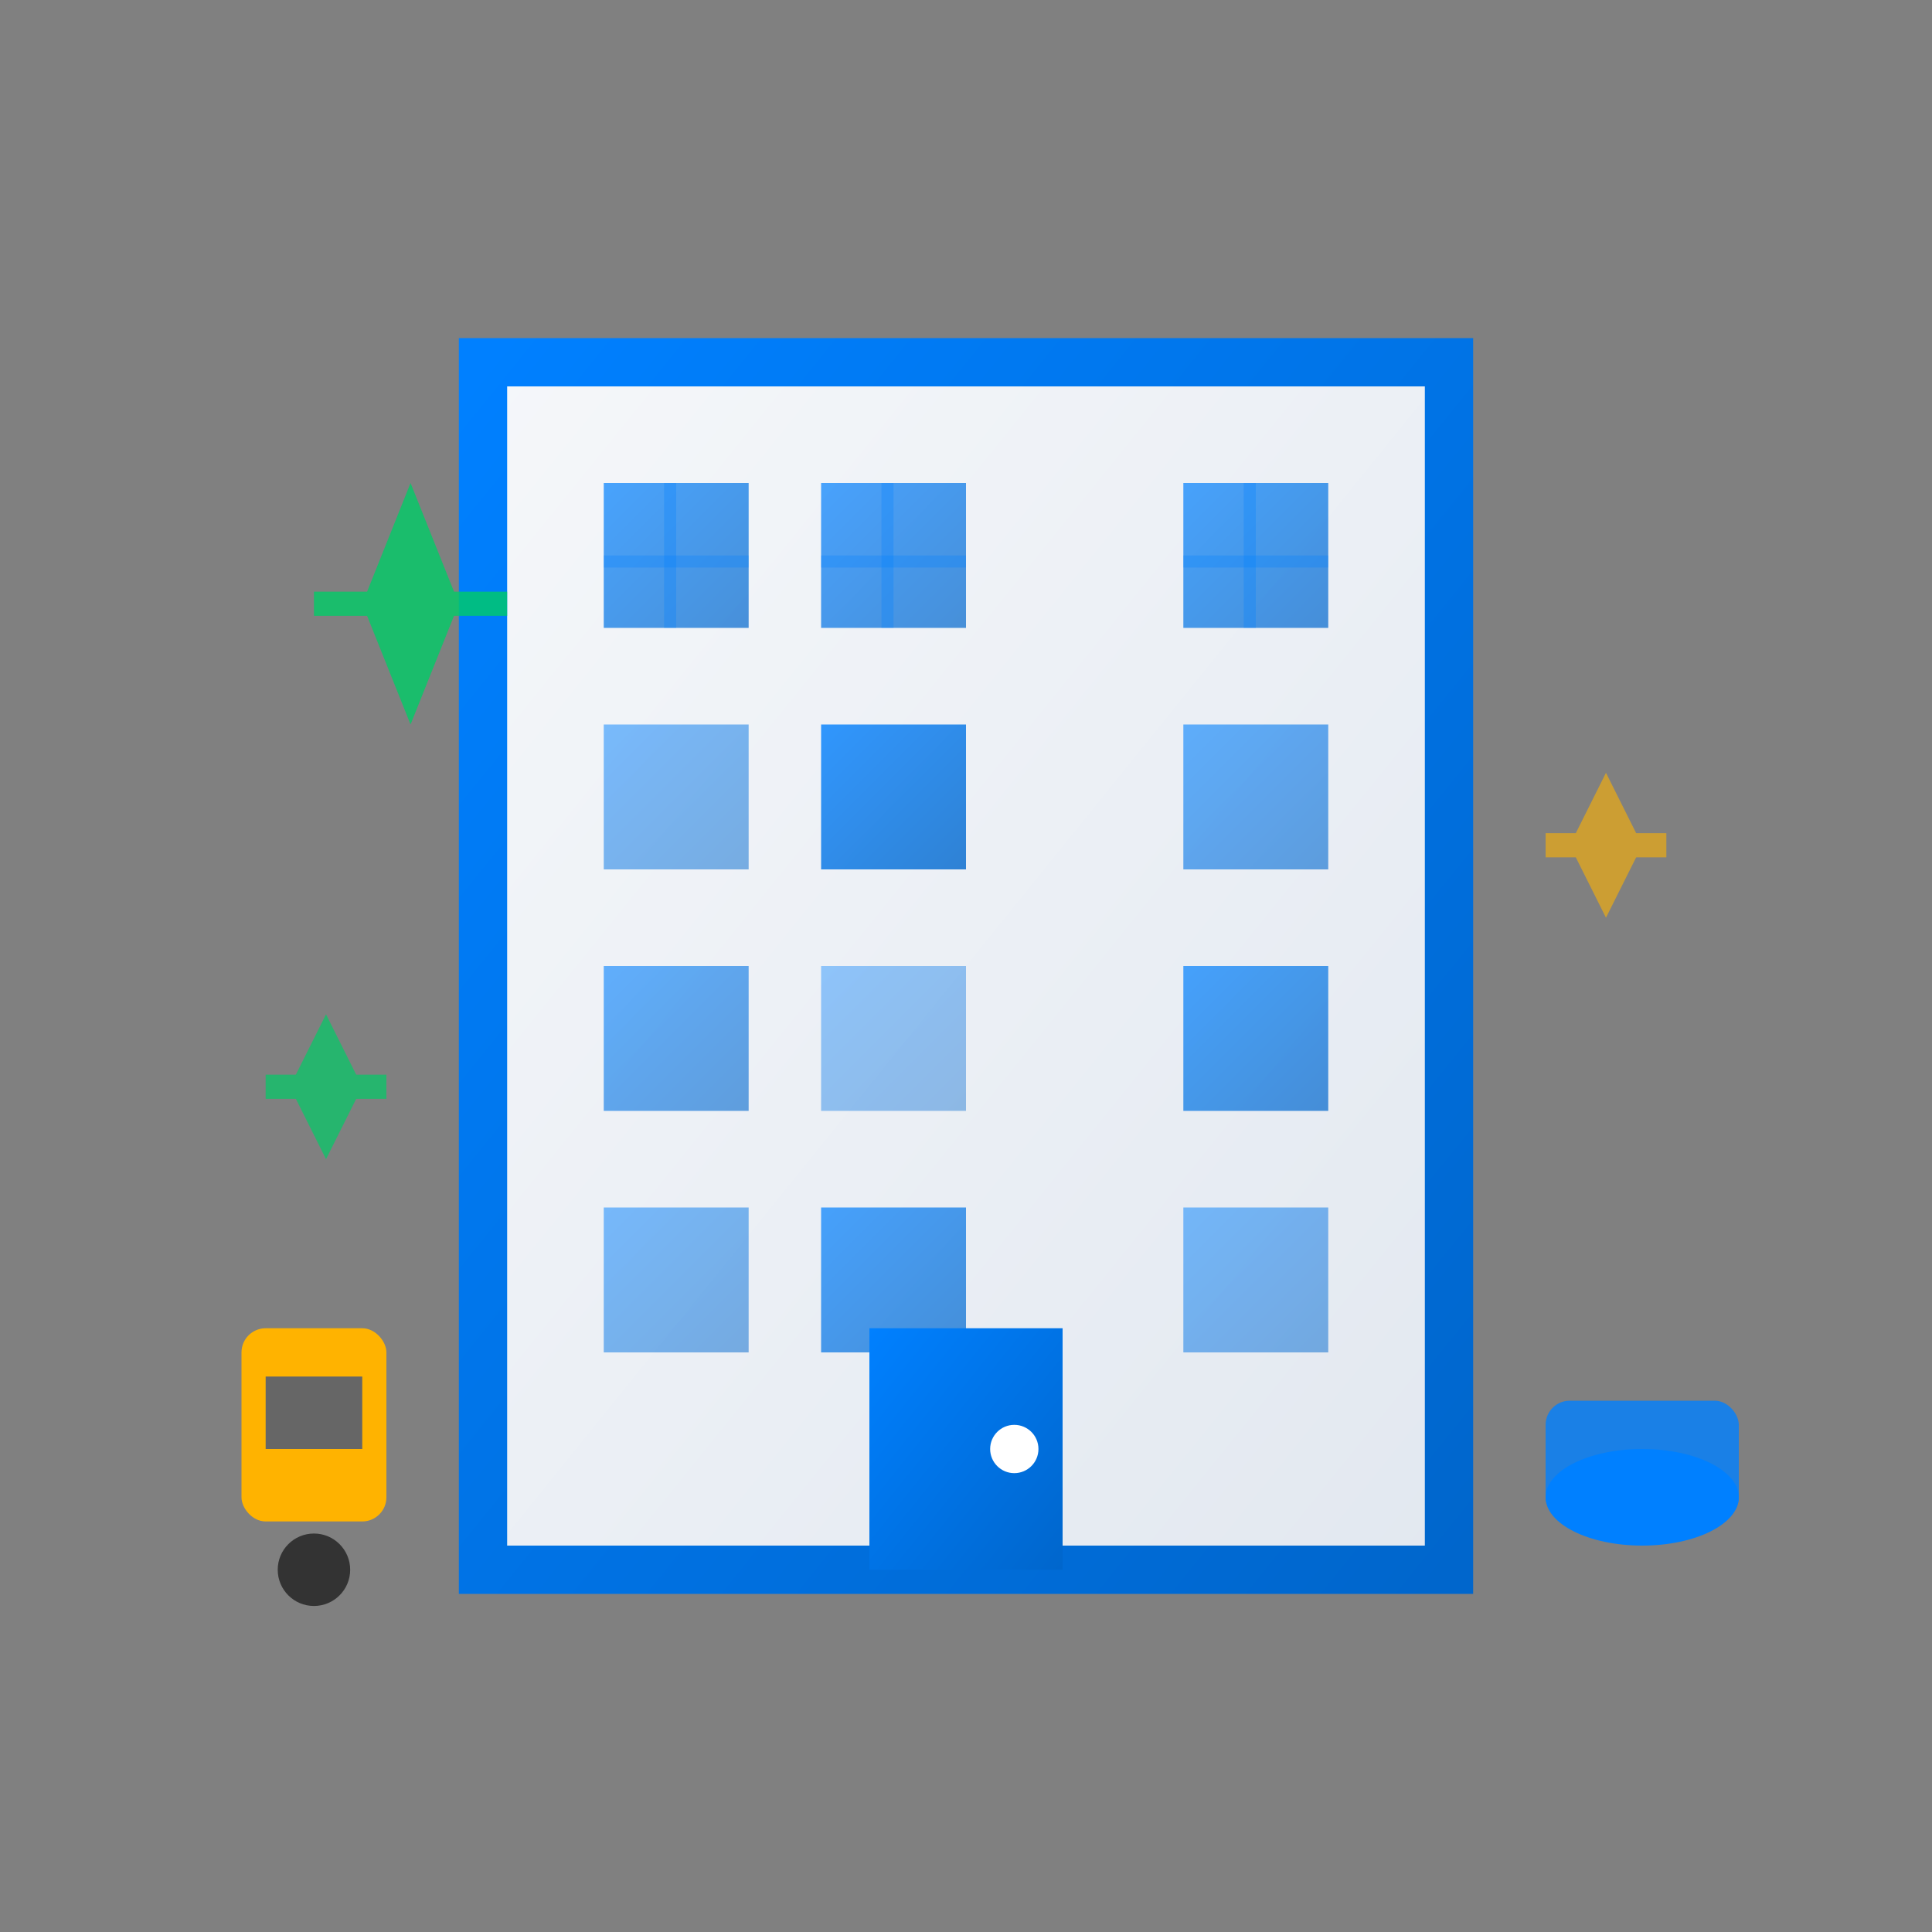 <svg width="80" height="80" viewBox="0 0 80 80" fill="none" xmlns="http://www.w3.org/2000/svg">
  <rect x="0" y="0" width="80" height="80" fill="#808080" stroke="none"/>
  <defs>
    <linearGradient id="office-gradient" x1="0%" y1="0%" x2="100%" y2="100%">
      <stop offset="0%" style="stop-color:#0080FF" />
      <stop offset="100%" style="stop-color:#0066CC" />
    </linearGradient>
    <linearGradient id="building-gradient" x1="0%" y1="0%" x2="100%" y2="100%">
      <stop offset="0%" style="stop-color:#F5F7FA" />
      <stop offset="100%" style="stop-color:#E2E8F0" />
    </linearGradient>
  </defs>
  
  <!-- Office building -->
  <rect x="20" y="15" width="40" height="50" fill="url(#building-gradient)" stroke="url(#office-gradient)" stroke-width="2" />
  
  <!-- Windows -->
  <rect x="25" y="20" width="6" height="6" fill="url(#office-gradient)" opacity="0.7" />
  <rect x="34" y="20" width="6" height="6" fill="url(#office-gradient)" opacity="0.7" />
  <rect x="49" y="20" width="6" height="6" fill="url(#office-gradient)" opacity="0.7" />
  
  <rect x="25" y="30" width="6" height="6" fill="url(#office-gradient)" opacity="0.5" />
  <rect x="34" y="30" width="6" height="6" fill="url(#office-gradient)" opacity="0.8" />
  <rect x="49" y="30" width="6" height="6" fill="url(#office-gradient)" opacity="0.6" />
  
  <rect x="25" y="40" width="6" height="6" fill="url(#office-gradient)" opacity="0.6" />
  <rect x="34" y="40" width="6" height="6" fill="url(#office-gradient)" opacity="0.4" />
  <rect x="49" y="40" width="6" height="6" fill="url(#office-gradient)" opacity="0.7" />
  
  <rect x="25" y="50" width="6" height="6" fill="url(#office-gradient)" opacity="0.5" />
  <rect x="34" y="50" width="6" height="6" fill="url(#office-gradient)" opacity="0.7" />
  <rect x="49" y="50" width="6" height="6" fill="url(#office-gradient)" opacity="0.5" />
  
  <!-- Entrance door -->
  <rect x="36" y="55" width="8" height="10" fill="url(#office-gradient)" />
  <circle cx="42" cy="60" r="1" fill="white" />
  
  <!-- Cleaning equipment -->
  <rect x="10" y="55" width="6" height="8" rx="1" fill="#FFB300" />
  <rect x="11" y="57" width="4" height="3" fill="#666" />
  <circle cx="13" cy="65" r="1.5" fill="#333" />
  
  <!-- Mop bucket -->
  <ellipse cx="68" cy="62" rx="4" ry="2" fill="#0080FF" />
  <rect x="64" y="58" width="8" height="5" rx="1" fill="#0080FF" opacity="0.8" />
  
  <!-- Sparkle/clean effects -->
  <g opacity="0.8">
    <path d="M15 25L17 30L19 25L17 20Z" fill="#00CC66" />
    <path d="M13 25L21 25" stroke="#00CC66" stroke-width="1" />
  </g>
  
  <g opacity="0.6">
    <path d="M65 35L66.5 38L68 35L66.5 32Z" fill="#FFB300" />
    <path d="M64 35L69 35" stroke="#FFB300" stroke-width="1" />
  </g>
  
  <g opacity="0.7">
    <path d="M12 45L13.5 48L15 45L13.5 42Z" fill="#00CC66" />
    <path d="M11 45L16 45" stroke="#00CC66" stroke-width="1" />
  </g>
  
  <!-- Window frames -->
  <rect x="25" y="23" width="6" height="0.5" fill="#0080FF" opacity="0.3" />
  <rect x="34" y="23" width="6" height="0.5" fill="#0080FF" opacity="0.3" />
  <rect x="49" y="23" width="6" height="0.5" fill="#0080FF" opacity="0.3" />
  
  <rect x="27.5" y="20" width="0.5" height="6" fill="#0080FF" opacity="0.3" />
  <rect x="36.5" y="20" width="0.5" height="6" fill="#0080FF" opacity="0.3" />
  <rect x="51.5" y="20" width="0.5" height="6" fill="#0080FF" opacity="0.3" />
</svg>
